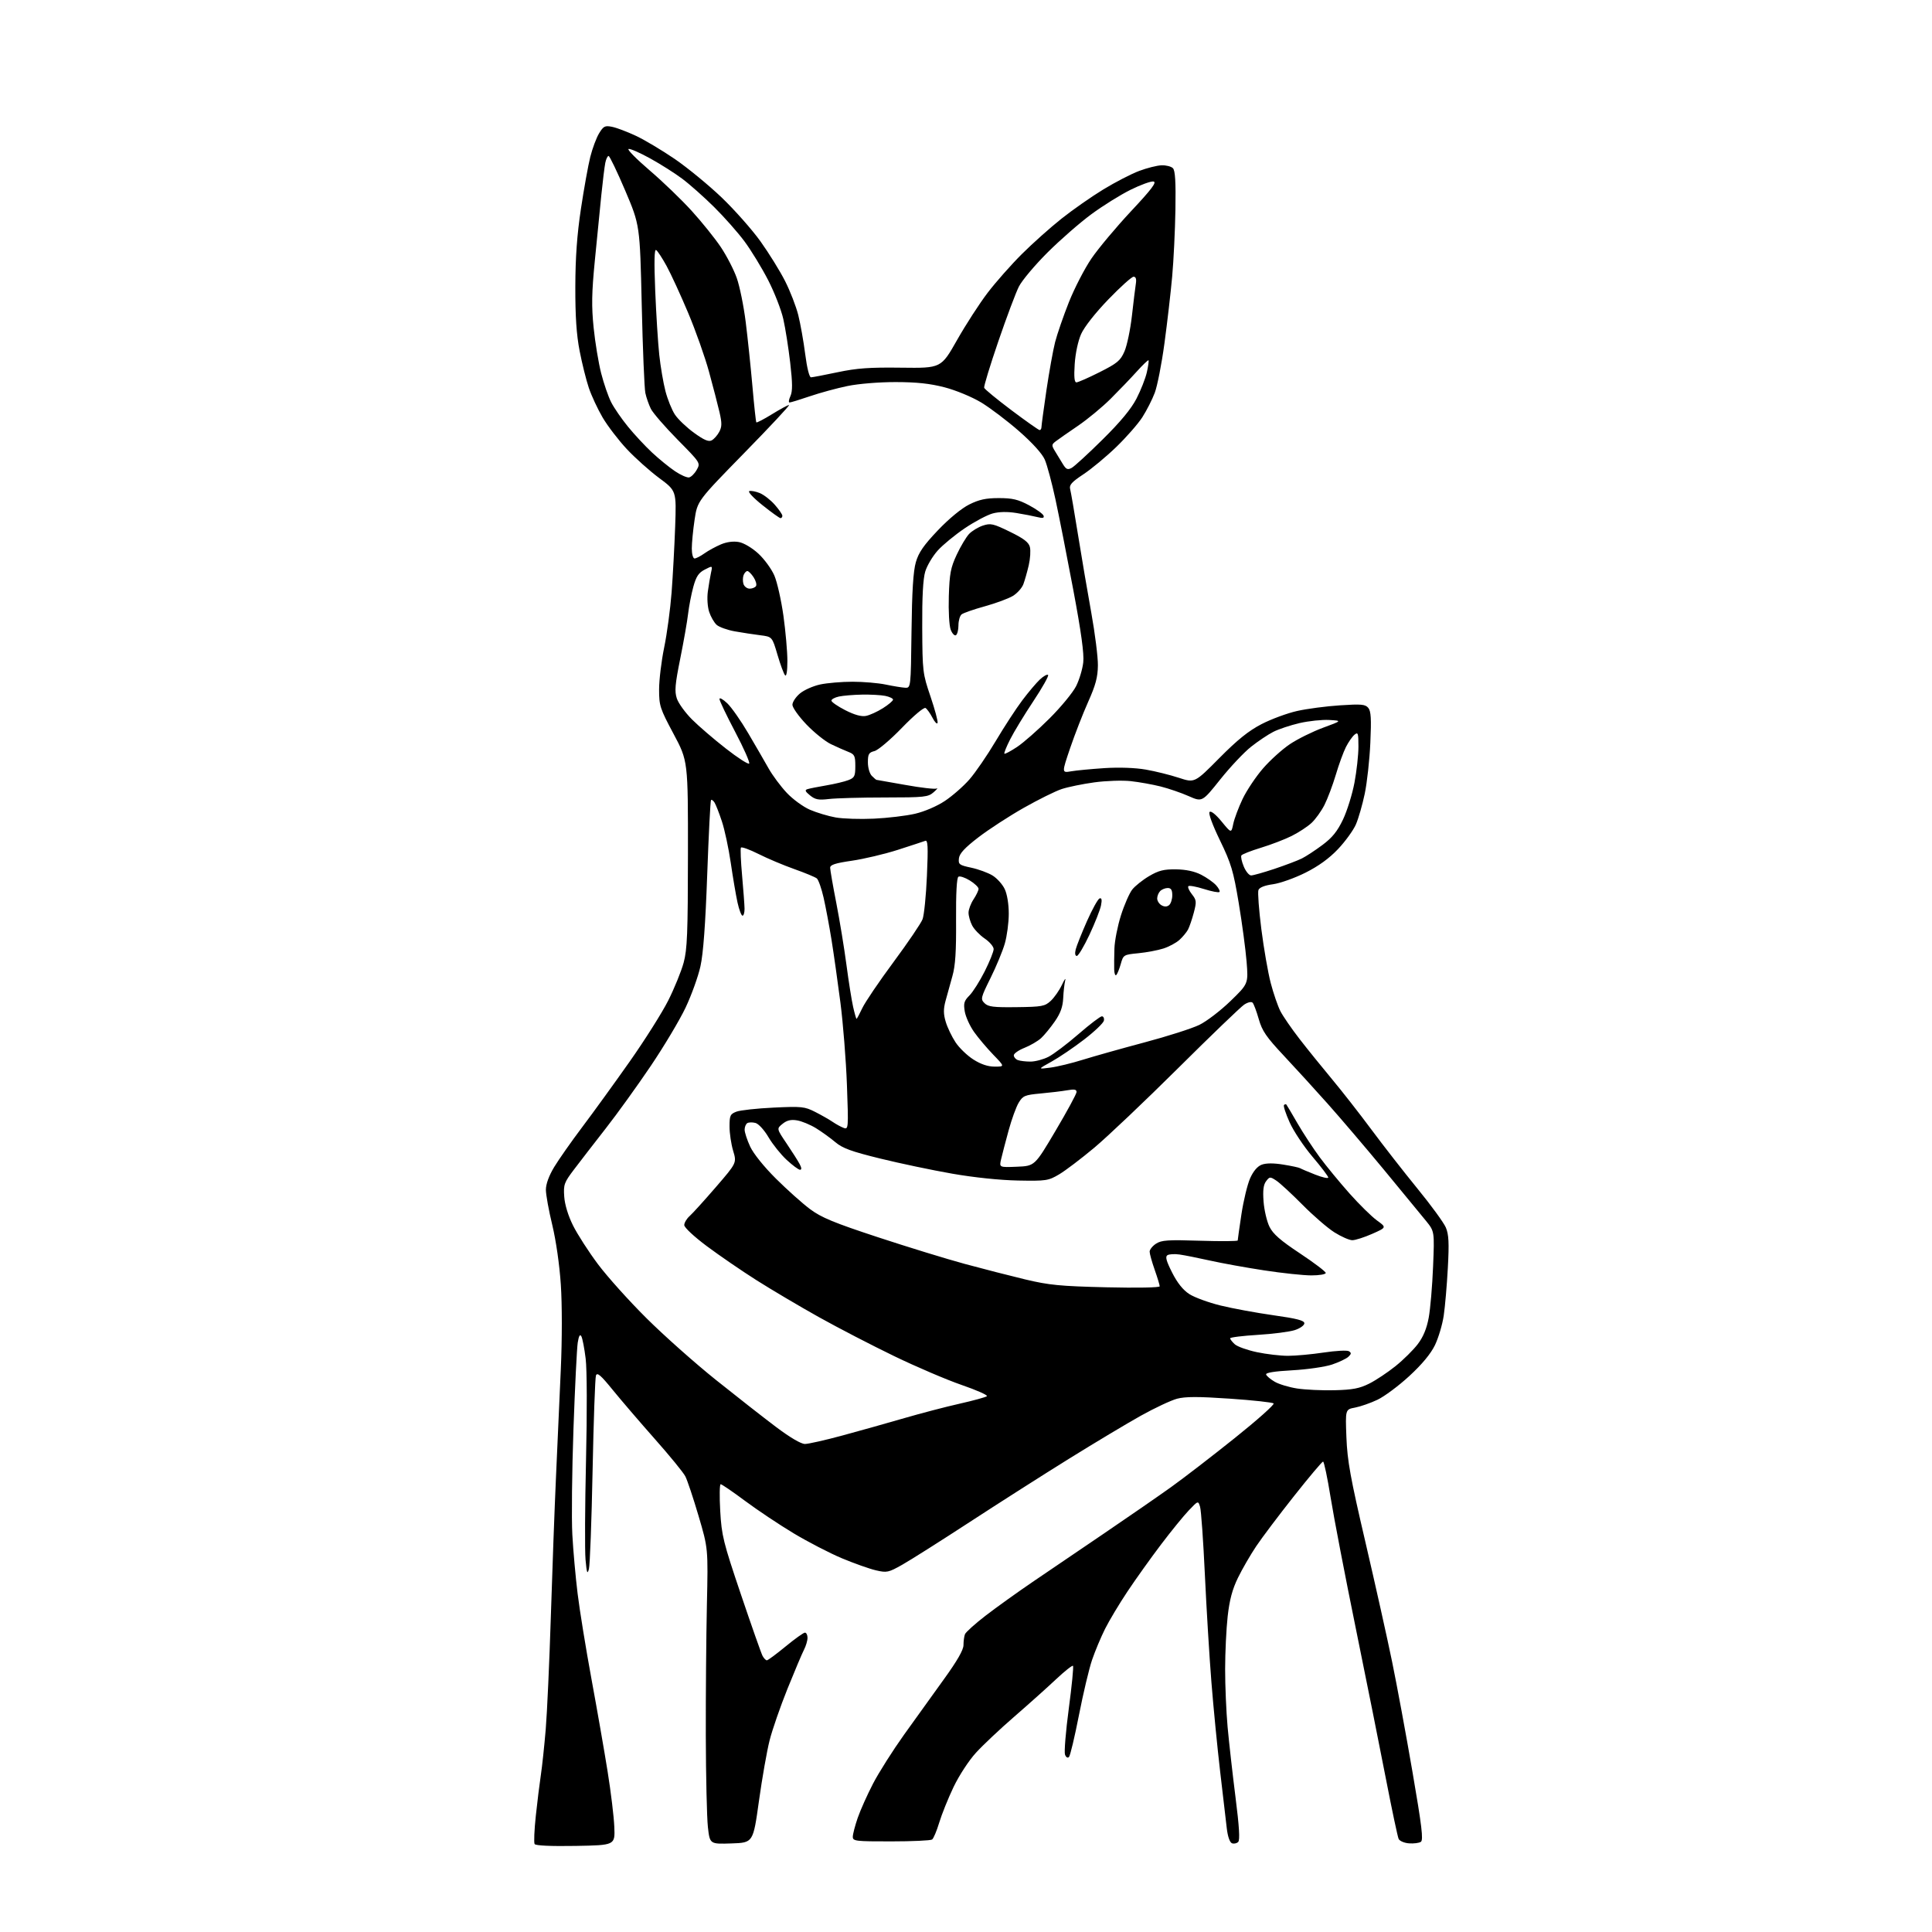 <?xml version="1.0" encoding="UTF-8" standalone="no"?>
<svg 
  version="1.1" 
  xmlns="http://www.w3.org/2000/svg" 
  xmlns:xlink="http://www.w3.org/1999/xlink" 
  xmlns:svg="http://www.w3.org/2000/svg"
  xmlns:rdf="http://www.w3.org/1999/02/22-rdf-syntax-ns#"
  xmlns:cc="http://creativecommons.org/ns#"
  xmlns:dc="http://purl.org/dc/elements/1.1/"
  viewBox="0 0 768 768"
  width="768"
  height="768"
>
<style>svg {background-color: white; }</style>"
<path stroke="none" fill="black" fill-rule="evenodd" d="M228.82,733.78C219.02,733.95 212.91,733.67 212.52,733.04C212.18,732.48 212.39,727.41 213.00,721.76C213.60,716.12 214.51,708.80 215.01,705.50C215.51,702.20 216.37,694.10 216.93,687.50C217.48,680.90 218.40,660.65 218.97,642.50C219.54,624.35 220.46,599.38 221.02,587.00C221.58,574.62 222.44,555.40 222.93,544.28C223.46,532.42 223.46,518.53 222.94,510.70C222.42,502.79 221.02,493.10 219.53,486.92C218.14,481.19 217.00,474.90 217.00,472.94C217.00,470.69 218.21,467.38 220.28,463.94C222.09,460.95 227.12,453.77 231.47,448.00C235.82,442.23 244.30,430.52 250.30,422.00C256.30,413.48 263.21,402.54 265.64,397.71C268.07,392.87 270.82,386.12 271.75,382.71C273.19,377.42 273.44,371.03 273.47,339.50C273.50,302.50 273.50,302.50 267.75,291.73C262.35,281.63 262.00,280.55 262.00,274.09C262.00,270.31 262.91,262.79 264.02,257.38C265.14,251.97 266.46,242.14 266.97,235.52C267.47,228.91 268.11,217.11 268.39,209.30C268.89,195.10 268.89,195.10 262.03,190.02C258.26,187.22 252.46,182.04 249.16,178.51C245.85,174.97 241.53,169.32 239.55,165.96C237.58,162.59 235.11,157.28 234.06,154.17C233.01,151.05 231.37,144.45 230.41,139.50C229.16,133.09 228.67,125.76 228.70,114.00C228.73,102.31 229.38,93.28 230.93,83.00C232.13,75.03 233.80,65.74 234.65,62.36C235.50,58.98 237.07,54.77 238.15,53.00C239.89,50.14 240.47,49.84 243.30,50.41C245.06,50.76 249.32,52.37 252.76,53.98C256.20,55.59 263.16,59.74 268.23,63.20C273.29,66.67 281.66,73.54 286.83,78.47C291.99,83.41 298.96,91.28 302.32,95.97C305.67,100.66 310.07,107.75 312.08,111.73C314.10,115.70 316.45,121.78 317.32,125.23C318.18,128.68 319.43,135.66 320.08,140.75C320.78,146.22 321.72,149.99 322.38,149.99C323.00,149.98 327.77,149.07 333.00,147.96C340.58,146.36 345.70,145.99 358.30,146.16C374.10,146.36 374.10,146.36 380.43,135.20C383.91,129.06 389.40,120.57 392.63,116.35C395.86,112.12 401.98,105.20 406.24,100.96C410.49,96.72 417.59,90.39 422.02,86.88C426.44,83.37 433.90,78.16 438.61,75.29C443.31,72.43 449.71,69.12 452.83,67.95C455.95,66.77 459.96,65.77 461.75,65.71C463.54,65.65 465.57,66.17 466.25,66.86C467.16,67.78 467.43,72.23 467.25,83.31C467.11,91.67 466.53,103.67 465.95,110.00C465.38,116.33 464.01,128.20 462.90,136.38C461.80,144.57 460.05,153.47 459.03,156.16C458.01,158.86 455.79,163.22 454.10,165.85C452.41,168.49 447.75,173.80 443.76,177.66C439.77,181.52 433.88,186.41 430.68,188.53C426.02,191.61 424.97,192.78 425.40,194.43C425.70,195.56 427.10,203.69 428.51,212.49C429.92,221.30 432.30,235.25 433.79,243.50C435.28,251.75 436.47,261.20 436.43,264.50C436.38,269.20 435.54,272.34 432.56,279.00C430.47,283.68 427.25,291.94 425.40,297.38C422.05,307.25 422.05,307.25 425.77,306.61C427.82,306.25 433.79,305.69 439.04,305.34C444.87,304.97 451.26,305.19 455.44,305.92C459.21,306.57 465.13,308.04 468.59,309.18C474.90,311.25 474.90,311.25 484.70,301.35C491.91,294.07 496.35,290.50 501.50,287.84C505.35,285.85 511.72,283.50 515.65,282.62C519.57,281.74 527.23,280.73 532.66,280.38C541.15,279.82 542.72,279.96 543.91,281.39C544.99,282.69 545.17,285.72 544.73,295.28C544.43,302.00 543.43,311.10 542.51,315.50C541.59,319.90 540.00,325.41 538.98,327.75C537.95,330.09 534.76,334.49 531.89,337.52C528.39,341.22 524.13,344.31 518.93,346.91C514.68,349.04 508.87,351.11 506.03,351.50C502.71,351.95 500.64,352.78 500.25,353.80C499.91,354.67 500.43,361.66 501.40,369.32C502.37,376.98 504.05,386.63 505.13,390.76C506.21,394.89 507.94,399.91 508.96,401.92C509.98,403.92 513.42,408.92 516.61,413.03C519.79,417.14 525.60,424.32 529.50,429.00C533.41,433.68 540.45,442.68 545.14,449.00C549.83,455.32 558.08,465.90 563.47,472.50C568.87,479.10 573.94,486.06 574.75,487.97C575.91,490.73 576.08,494.03 575.54,503.97C575.17,510.86 574.43,519.42 573.90,523.00C573.37,526.58 571.79,531.85 570.41,534.72C568.74,538.16 565.26,542.36 560.22,547.00C556.00,550.89 550.29,555.14 547.53,556.44C544.76,557.75 540.77,559.14 538.65,559.54C534.79,560.26 534.79,560.26 535.22,571.38C535.58,580.69 536.81,587.47 542.77,613.00C546.68,629.77 551.45,651.15 553.37,660.50C555.29,669.85 558.95,689.61 561.49,704.40C565.22,726.08 565.87,731.47 564.81,732.16C564.09,732.64 561.97,732.90 560.10,732.76C558.23,732.62 556.38,731.83 555.98,731.00C555.59,730.17 553.35,719.60 551.00,707.50C548.66,695.40 543.25,668.40 538.99,647.50C534.72,626.60 530.20,603.09 528.94,595.25C527.68,587.41 526.33,581.00 525.94,581.00C525.55,581.00 520.35,587.18 514.38,594.73C508.41,602.27 501.64,611.25 499.35,614.67C497.06,618.09 493.80,623.72 492.11,627.19C489.87,631.78 488.76,635.95 488.02,642.50C487.47,647.45 487.01,656.90 487.01,663.50C487.00,670.10 487.45,680.45 487.99,686.50C488.54,692.55 489.95,705.07 491.12,714.32C492.63,726.18 492.94,731.46 492.20,732.20C491.61,732.79 490.50,733.02 489.72,732.72C488.86,732.39 488.05,730.06 487.67,726.84C487.32,723.90 486.14,713.74 485.03,704.25C483.92,694.76 482.36,678.79 481.56,668.75C480.76,658.71 479.59,639.48 478.96,626.00C478.33,612.52 477.47,600.38 477.05,599.00C476.29,596.50 476.29,596.50 472.56,600.41C470.50,602.57 465.53,608.68 461.50,614.00C457.47,619.32 451.50,627.68 448.23,632.58C444.95,637.49 440.93,644.20 439.28,647.50C437.63,650.80 435.31,656.33 434.13,659.79C432.94,663.25 430.59,673.15 428.90,681.79C427.21,690.43 425.43,697.91 424.94,698.42C424.42,698.96 423.78,698.59 423.36,697.51C422.98,696.50 423.65,688.26 424.86,679.20C426.07,670.14 426.82,662.49 426.53,662.20C426.24,661.91 423.18,664.34 419.73,667.59C416.28,670.84 408.85,677.49 403.22,682.37C397.58,687.25 390.72,693.71 387.97,696.73C385.15,699.81 381.25,705.78 379.06,710.35C376.92,714.83 374.36,721.20 373.36,724.50C372.37,727.80 371.09,730.83 370.53,731.23C369.96,731.64 362.64,731.98 354.25,731.98C340.09,732.00 339.00,731.87 339.00,730.16C339.00,729.14 339.87,725.78 340.94,722.67C342.01,719.57 344.77,713.41 347.07,708.98C349.38,704.55 354.92,695.81 359.38,689.56C363.85,683.31 370.99,673.37 375.25,667.48C380.51,660.20 383.00,655.85 383.00,653.96C383.00,652.42 383.26,650.48 383.58,649.64C383.91,648.80 387.62,645.46 391.83,642.22C396.05,638.97 404.45,632.95 410.50,628.83C416.55,624.72 429.38,616.01 439.00,609.48C448.62,602.95 460.55,594.70 465.50,591.16C470.45,587.62 481.83,578.86 490.78,571.69C499.74,564.53 506.71,558.32 506.28,557.89C505.85,557.47 498.02,556.61 488.87,555.99C476.27,555.13 471.18,555.14 467.87,556.02C465.47,556.67 459.00,559.70 453.50,562.77C448.00,565.84 435.18,573.52 425.00,579.84C414.82,586.16 397.05,597.49 385.50,605.02C373.95,612.55 361.87,620.20 358.65,622.01C353.15,625.11 352.54,625.24 348.15,624.22C345.59,623.62 339.53,621.47 334.67,619.44C329.81,617.40 321.18,612.93 315.47,609.51C309.77,606.08 301.09,600.29 296.19,596.64C291.28,592.99 286.92,590.00 286.48,590.00C286.05,590.00 285.97,594.78 286.30,600.62C286.86,610.42 287.48,612.96 294.54,633.85C298.75,646.30 302.61,657.27 303.13,658.24C303.65,659.21 304.42,660.00 304.84,660.00C305.26,660.00 308.61,657.52 312.28,654.50C315.95,651.48 319.41,649.00 319.97,649.00C320.54,649.00 321.00,649.92 321.00,651.05C321.00,652.18 320.37,654.32 319.59,655.82C318.82,657.31 315.87,664.29 313.03,671.33C310.20,678.36 307.00,687.58 305.93,691.82C304.85,696.06 302.94,706.94 301.68,716.01C299.38,732.50 299.38,732.50 290.78,732.79C282.17,733.08 282.17,733.08 281.40,726.29C280.99,722.55 280.61,706.23 280.57,690.00C280.53,673.77 280.73,650.38 281.00,638.00C281.50,615.50 281.50,615.50 277.67,602.55C275.57,595.43 273.21,588.36 272.42,586.85C271.64,585.33 266.16,578.63 260.25,571.96C254.34,565.28 246.81,556.50 243.51,552.44C238.81,546.65 237.39,545.43 236.90,546.78C236.56,547.73 235.96,564.80 235.56,584.72C235.17,604.64 234.51,622.19 234.10,623.72C233.48,625.99 233.24,625.30 232.76,620.00C232.44,616.42 232.53,598.65 232.95,580.50C233.40,561.38 233.34,544.37 232.81,540.07C232.31,535.99 231.54,532.00 231.10,531.21C230.54,530.22 230.10,530.99 229.66,533.70C229.32,535.86 228.55,551.32 227.96,568.06C227.37,584.80 227.16,603.67 227.51,610.00C227.85,616.33 228.80,626.90 229.61,633.50C230.42,640.10 232.90,655.40 235.13,667.50C237.36,679.60 240.25,696.13 241.54,704.23C242.84,712.33 244.04,722.23 244.20,726.23C244.50,733.50 244.50,733.50 228.82,733.78zM319.98,574.00C321.37,573.99 328.12,572.47 335.00,570.60C341.88,568.74 352.90,565.64 359.50,563.72C366.10,561.80 376.00,559.21 381.50,557.98C387.00,556.74 391.86,555.40 392.31,555.01C392.75,554.61 388.25,552.61 382.31,550.56C376.36,548.51 364.30,543.36 355.49,539.10C346.69,534.85 333.19,527.86 325.49,523.56C317.80,519.26 306.65,512.66 300.73,508.91C294.80,505.15 285.92,499.06 280.98,495.37C275.90,491.58 272.00,487.94 272.00,486.99C272.00,486.07 272.96,484.45 274.14,483.40C275.31,482.36 280.01,477.17 284.58,471.88C292.88,462.26 292.88,462.26 291.44,457.47C290.65,454.84 290.00,450.49 290.00,447.82C290.00,443.43 290.27,442.85 292.75,441.90C294.26,441.33 300.91,440.60 307.51,440.29C318.65,439.76 319.86,439.88 324.01,441.99C326.48,443.24 329.62,445.03 331.00,445.97C332.38,446.91 334.36,447.99 335.41,448.37C337.26,449.04 337.30,448.49 336.67,431.28C336.31,421.50 335.14,406.74 334.07,398.48C333.00,390.22 331.41,378.99 330.53,373.53C329.65,368.06 328.24,360.56 327.40,356.86C326.56,353.16 325.34,349.70 324.69,349.18C324.03,348.65 320.02,346.99 315.77,345.48C311.52,343.98 305.11,341.28 301.52,339.47C297.93,337.67 294.79,336.54 294.53,336.95C294.27,337.37 294.48,342.39 295.00,348.11C295.51,353.82 295.95,359.74 295.97,361.25C295.98,362.76 295.62,364.00 295.16,364.00C294.70,364.00 293.80,361.64 293.17,358.75C292.54,355.86 291.33,348.77 290.49,343.00C289.65,337.23 288.06,329.80 286.96,326.50C285.87,323.20 284.55,319.84 284.04,319.03C283.53,318.22 282.90,317.77 282.64,318.03C282.39,318.29 281.71,331.60 281.13,347.62C280.42,367.46 279.56,379.09 278.44,384.12C277.54,388.18 274.89,395.55 272.55,400.50C270.21,405.45 263.96,415.92 258.66,423.77C253.36,431.62 245.31,442.80 240.76,448.61C236.22,454.43 230.57,461.73 228.22,464.84C224.24,470.09 223.96,470.88 224.29,475.68C224.51,478.88 225.85,483.26 227.80,487.18C229.53,490.65 233.97,497.55 237.67,502.50C241.37,507.45 250.06,517.13 257.00,524.02C263.93,530.91 276.33,541.93 284.55,548.51C292.77,555.09 303.54,563.52 308.48,567.24C314.05,571.43 318.42,574.00 319.98,574.00zM530.50,552.64C537.71,552.46 540.45,551.93 544.30,550.00C546.94,548.68 551.65,545.54 554.76,543.04C557.87,540.54 561.84,536.61 563.58,534.32C565.75,531.48 567.13,528.15 567.93,523.83C568.58,520.35 569.36,511.20 569.67,503.50C570.24,489.50 570.24,489.50 566.87,485.33C565.02,483.04 557.51,473.92 550.20,465.07C542.88,456.22 532.78,444.37 527.76,438.74C522.74,433.11 514.89,424.50 510.31,419.62C503.37,412.22 501.71,409.80 500.38,405.12C499.50,402.03 498.40,399.10 497.94,398.60C497.45,398.08 496.06,398.39 494.60,399.34C493.23,400.24 481.39,411.62 468.30,424.63C455.21,437.63 440.23,451.85 435.00,456.23C429.77,460.60 423.48,465.38 421.00,466.84C416.73,469.36 415.88,469.49 404.67,469.28C397.49,469.14 387.18,468.07 378.50,466.55C370.61,465.17 357.74,462.47 349.89,460.54C338.44,457.73 334.92,456.45 332.06,454.03C330.10,452.37 326.62,449.86 324.33,448.45C322.03,447.05 318.64,445.65 316.80,445.36C314.39,444.96 312.79,445.35 311.08,446.74C308.70,448.66 308.70,448.66 312.70,454.58C314.90,457.84 317.23,461.51 317.88,462.75C318.67,464.25 318.72,465.00 318.01,465.00C317.43,465.00 315.05,463.24 312.73,461.09C310.40,458.94 307.15,454.89 305.50,452.08C303.80,449.19 301.55,446.72 300.31,446.39C299.10,446.07 297.64,446.11 297.06,446.46C296.48,446.82 296.00,448.00 296.00,449.07C296.00,450.14 296.98,453.15 298.19,455.76C299.48,458.56 303.67,463.78 308.44,468.52C312.87,472.93 318.98,478.39 322.00,480.64C326.49,483.99 331.43,486.04 349.00,491.82C360.82,495.71 376.35,500.48 383.50,502.42C390.65,504.36 401.45,507.13 407.50,508.58C417.01,510.85 421.37,511.28 439.75,511.72C451.99,512.01 461.00,511.84 461.00,511.33C461.00,510.83 460.10,507.87 459.00,504.74C457.90,501.61 457.00,498.37 457.00,497.55C457.00,496.72 458.14,495.30 459.53,494.39C461.69,492.97 464.23,492.80 477.03,493.21C485.26,493.47 492.00,493.42 492.01,493.10C492.01,492.77 492.68,488.08 493.49,482.67C494.31,477.27 495.86,470.85 496.93,468.42C498.20,465.56 499.83,463.64 501.53,462.99C503.26,462.33 506.22,462.31 510.09,462.94C513.35,463.46 516.37,464.11 516.81,464.38C517.25,464.65 519.94,465.79 522.80,466.92C525.66,468.05 528.00,468.57 528.00,468.08C528.00,467.59 525.18,463.87 521.74,459.82C518.29,455.76 514.20,449.61 512.65,446.15C511.09,442.68 510.08,439.58 510.41,439.26C510.73,438.93 511.16,438.85 511.35,439.08C511.55,439.31 513.54,442.68 515.79,446.57C518.04,450.46 522.02,456.53 524.64,460.07C527.26,463.61 532.58,470.06 536.45,474.42C540.33,478.77 545.23,483.60 547.35,485.14C551.21,487.93 551.21,487.93 545.48,490.47C542.33,491.86 538.77,493.00 537.57,493.00C536.37,493.00 533.17,491.59 530.45,489.88C527.73,488.16 522.00,483.21 517.73,478.88C513.45,474.56 508.78,470.25 507.35,469.31C504.88,467.69 504.69,467.70 503.29,469.56C502.23,470.96 501.95,473.21 502.29,477.67C502.55,481.06 503.60,485.55 504.63,487.64C506.05,490.53 508.99,493.10 516.75,498.24C522.39,501.98 527.00,505.48 527.00,506.02C527.00,506.56 524.41,507.00 521.25,506.99C518.09,506.98 509.65,506.09 502.50,504.99C495.35,503.90 485.68,502.15 481.00,501.10C476.32,500.06 470.89,498.97 468.91,498.69C466.94,498.41 464.77,498.53 464.08,498.95C463.14,499.53 463.60,501.24 465.93,505.85C468.00,509.96 470.26,512.79 472.76,514.41C474.82,515.74 480.41,517.79 485.18,518.96C489.95,520.13 499.40,521.87 506.18,522.83C515.54,524.15 518.50,524.91 518.50,526.03C518.50,526.84 516.81,528.05 514.72,528.73C512.64,529.41 506.00,530.27 499.97,530.63C493.94,531.00 489.00,531.61 489.00,532.00C489.00,532.38 489.83,533.44 490.85,534.37C491.87,535.29 495.81,536.70 499.60,537.50C503.40,538.31 508.98,538.96 512.00,538.96C515.02,538.96 521.42,538.37 526.21,537.65C531.01,536.93 535.51,536.69 536.21,537.13C537.24,537.77 537.20,538.21 536.00,539.34C535.17,540.11 532.25,541.50 529.50,542.43C526.75,543.35 519.65,544.38 513.72,544.71C506.61,545.10 503.06,545.67 503.30,546.39C503.50,546.99 505.03,548.28 506.71,549.26C508.38,550.24 512.40,551.45 515.63,551.95C518.86,552.45 525.55,552.76 530.50,552.64zM404.26,463.79C411.32,463.50 411.32,463.50 419.60,449.50C424.16,441.80 427.91,434.88 427.94,434.12C427.99,433.07 427.10,432.90 424.25,433.40C422.19,433.76 417.41,434.34 413.64,434.68C407.39,435.25 406.62,435.58 404.96,438.31C403.96,439.95 402.14,444.95 400.93,449.40C399.71,453.86 398.38,458.98 397.96,460.79C397.19,464.08 397.19,464.08 404.26,463.79zM417.50,424.40C420.25,424.05 426.10,422.63 430.50,421.25C434.90,419.88 445.93,416.78 455.00,414.36C464.07,411.95 473.86,408.82 476.75,407.41C479.63,406.01 485.20,401.75 489.12,397.95C496.24,391.05 496.24,391.05 495.54,382.28C495.15,377.45 493.75,366.98 492.42,359.00C490.29,346.19 489.42,343.29 484.97,334.09C481.93,327.82 480.29,323.31 480.83,322.77C481.38,322.22 483.28,323.73 485.60,326.56C489.46,331.27 489.46,331.27 490.24,327.50C490.67,325.43 492.35,320.97 493.96,317.58C495.58,314.20 499.22,308.74 502.07,305.46C504.91,302.18 509.73,297.83 512.79,295.79C515.84,293.75 521.75,290.83 525.92,289.29C533.50,286.50 533.50,286.50 528.36,286.20C525.54,286.04 520.24,286.60 516.59,287.44C512.94,288.29 508.25,289.85 506.16,290.92C504.07,291.98 500.09,294.65 497.31,296.85C494.53,299.05 489.02,304.89 485.07,309.84C477.89,318.84 477.89,318.84 472.52,316.47C469.57,315.16 464.54,313.44 461.33,312.63C458.12,311.83 452.78,310.87 449.45,310.51C446.12,310.15 439.63,310.37 435.02,311.00C430.42,311.63 424.59,312.82 422.07,313.65C419.56,314.47 412.75,317.85 406.94,321.14C401.13,324.43 393.03,329.70 388.94,332.84C383.51,337.01 381.42,339.27 381.19,341.18C380.91,343.61 381.29,343.90 386.12,344.93C389.00,345.55 392.80,346.95 394.57,348.04C396.34,349.14 398.51,351.55 399.39,353.42C400.35,355.43 401.00,359.40 401.00,363.22C401.00,366.75 400.29,372.08 399.43,375.07C398.57,378.06 396.01,384.23 393.75,388.78C389.86,396.63 389.73,397.16 391.37,398.78C392.81,400.22 394.92,400.48 404.11,400.36C414.21,400.24 415.34,400.03 417.69,397.86C419.09,396.56 421.09,393.70 422.13,391.50C423.16,389.30 423.75,388.52 423.43,389.76C423.12,391.00 422.76,394.16 422.64,396.77C422.48,400.22 421.57,402.76 419.32,406.01C417.61,408.48 415.15,411.48 413.86,412.67C412.56,413.86 409.59,415.60 407.25,416.53C404.91,417.46 403.00,418.80 403.00,419.50C403.00,420.21 403.71,421.06 404.58,421.39C405.45,421.73 407.72,422.00 409.62,422.00C411.52,422.00 414.75,421.14 416.79,420.10C418.83,419.05 424.19,415.00 428.69,411.10C433.19,407.19 437.39,404.00 438.01,404.00C438.64,404.00 439.00,404.77 438.82,405.72C438.63,406.66 435.11,410.03 430.99,413.20C426.87,416.38 421.02,420.34 418.00,422.01C412.50,425.06 412.50,425.06 417.50,424.40zM395.41,424.00C399.42,424.00 399.42,424.00 394.83,419.25C392.31,416.64 388.87,412.57 387.20,410.21C385.53,407.85 383.87,404.19 383.51,402.08C382.96,398.82 383.24,397.85 385.36,395.73C386.73,394.36 389.46,390.04 391.43,386.14C393.39,382.24 395.00,378.25 394.99,377.27C394.99,376.30 393.39,374.41 391.43,373.08C389.47,371.75 387.23,369.41 386.44,367.88C385.65,366.35 385.00,364.06 385.01,362.80C385.01,361.53 385.91,359.15 387.00,357.50C388.09,355.85 388.99,353.97 388.99,353.33C389.00,352.69 387.43,351.19 385.52,350.01C383.60,348.83 381.56,348.15 380.99,348.51C380.31,348.92 379.98,355.14 380.05,365.83C380.14,378.27 379.77,383.90 378.60,388.00C377.74,391.02 376.51,395.44 375.88,397.82C374.99,401.14 375.01,403.09 375.95,406.22C376.62,408.46 378.37,412.11 379.84,414.33C381.30,416.55 384.50,419.63 386.95,421.18C389.92,423.07 392.72,424.00 395.41,424.00zM340.49,405.00C340.65,405.00 341.68,403.08 342.78,400.74C343.88,398.40 349.47,390.14 355.21,382.40C360.94,374.65 366.13,367.01 366.73,365.41C367.34,363.81 368.13,356.03 368.47,348.12C368.98,336.52 368.85,333.84 367.80,334.25C367.08,334.52 362.17,336.13 356.89,337.83C351.60,339.52 343.39,341.46 338.64,342.15C332.04,343.11 330.00,343.77 330.00,344.95C330.01,345.80 331.10,352.12 332.45,359.00C333.79,365.88 335.60,376.90 336.47,383.50C337.34,390.10 338.54,397.64 339.13,400.25C339.72,402.86 340.33,405.00 340.49,405.00zM443.75,387.58C443.34,388.00 442.96,387.02 442.91,385.42C442.87,383.81 442.90,380.04 443.00,377.04C443.09,374.04 444.25,368.14 445.58,363.92C446.91,359.71 448.94,355.08 450.07,353.63C451.21,352.18 454.25,349.76 456.82,348.25C460.60,346.03 462.66,345.52 467.50,345.58C471.46,345.64 474.86,346.37 477.50,347.73C479.70,348.86 482.36,350.74 483.41,351.90C484.46,353.06 485.06,354.27 484.75,354.58C484.43,354.90 481.67,354.37 478.60,353.40C475.53,352.43 472.74,351.92 472.40,352.27C472.05,352.61 472.68,354.05 473.79,355.46C475.64,357.81 475.70,358.44 474.55,362.81C473.86,365.44 472.81,368.47 472.24,369.55C471.66,370.62 470.13,372.46 468.84,373.63C467.55,374.80 464.70,376.33 462.50,377.04C460.30,377.75 455.81,378.60 452.53,378.92C446.67,379.49 446.54,379.57 445.53,383.17C444.96,385.19 444.16,387.17 443.75,387.58zM428.05,380.00C427.38,380.00 427.21,379.00 427.61,377.40C427.97,375.97 429.99,370.91 432.09,366.16C434.20,361.41 436.46,357.35 437.11,357.13C437.95,356.85 438.11,357.68 437.66,359.95C437.31,361.72 435.24,366.96 433.07,371.59C430.90,376.21 428.64,380.00 428.05,380.00zM464.74,359.80C465.43,359.23 466.00,357.46 466.00,355.88C466.00,353.77 465.52,353.00 464.20,353.00C463.21,353.00 461.86,353.54 461.20,354.20C460.54,354.86 460.00,356.19 460.00,357.15C460.00,358.11 460.78,359.34 461.74,359.87C462.89,360.52 463.91,360.49 464.74,359.80zM497.34,348.00C498.13,348.00 502.31,346.82 506.64,345.38C510.96,343.93 515.85,342.08 517.50,341.26C519.15,340.44 522.84,338.02 525.69,335.89C529.60,332.98 531.63,330.46 533.87,325.76C535.50,322.32 537.55,315.74 538.42,311.14C539.29,306.54 540.00,300.07 540.00,296.77C540.00,291.41 539.83,290.90 538.43,292.06C537.56,292.78 536.04,294.97 535.04,296.93C534.04,298.89 532.22,303.88 531.00,308.00C529.77,312.12 527.74,317.52 526.48,320.00C525.22,322.48 522.91,325.69 521.34,327.14C519.78,328.60 516.24,330.91 513.47,332.30C510.71,333.68 505.20,335.79 501.22,337.00C497.25,338.21 493.76,339.58 493.47,340.05C493.18,340.53 493.60,342.51 494.42,344.46C495.23,346.41 496.54,348.00 497.34,348.00zM347.41,325.43C352.86,325.18 360.22,324.30 363.75,323.48C367.50,322.61 372.44,320.49 375.61,318.38C378.59,316.40 382.98,312.56 385.35,309.85C387.73,307.13 392.43,300.28 395.80,294.61C399.17,288.94 403.92,281.64 406.37,278.40C408.81,275.15 411.98,271.41 413.40,270.08C414.83,268.75 416.28,267.95 416.63,268.30C416.99,268.65 414.35,273.35 410.77,278.74C407.19,284.13 403.05,290.94 401.57,293.87C400.08,296.80 399.04,299.38 399.26,299.60C399.48,299.82 401.74,298.62 404.29,296.93C406.83,295.25 412.64,290.15 417.20,285.59C421.77,281.04 426.53,275.24 427.79,272.72C429.05,270.19 430.32,265.96 430.61,263.31C430.99,259.94 429.80,251.29 426.65,234.50C424.17,221.30 420.98,205.10 419.56,198.50C418.14,191.90 416.23,184.79 415.31,182.69C414.28,180.33 410.38,176.03 405.07,171.38C400.36,167.26 393.56,162.11 389.97,159.95C386.28,157.74 379.96,155.13 375.47,153.96C369.67,152.46 364.37,151.89 356.00,151.88C349.39,151.88 341.27,152.54 336.89,153.45C332.71,154.31 325.99,156.14 321.97,157.51C317.94,158.88 314.29,160.00 313.85,160.00C313.40,160.00 313.56,158.86 314.20,157.47C315.08,155.54 315.06,152.36 314.12,144.22C313.44,138.32 312.21,130.50 311.38,126.84C310.56,123.17 307.84,116.20 305.34,111.34C302.84,106.48 298.63,99.58 295.98,96.00C293.33,92.42 287.86,86.24 283.83,82.26C279.80,78.28 274.13,73.24 271.22,71.07C268.32,68.89 262.58,65.25 258.46,62.98C254.34,60.70 250.47,59.01 249.85,59.22C249.23,59.42 253.00,63.24 258.21,67.70C263.43,72.16 270.98,79.43 274.99,83.86C279.01,88.28 284.20,94.74 286.52,98.20C288.85,101.67 291.71,107.20 292.87,110.50C294.04,113.80 295.64,121.67 296.43,128.00C297.22,134.32 298.42,145.80 299.10,153.50C299.77,161.20 300.47,167.68 300.65,167.90C300.82,168.12 303.63,166.66 306.89,164.65C310.14,162.64 313.18,161.00 313.65,161.00C314.12,161.00 306.12,169.58 295.86,180.06C277.23,199.12 277.23,199.12 276.11,206.60C275.50,210.72 275.00,215.86 275.00,218.04C275.00,220.24 275.49,222.00 276.10,222.00C276.70,222.00 278.47,221.09 280.04,219.97C281.60,218.86 284.56,217.25 286.60,216.39C288.97,215.40 291.57,215.07 293.75,215.48C295.72,215.85 299.01,217.81 301.48,220.09C303.84,222.26 306.69,226.18 307.82,228.79C308.94,231.40 310.56,238.61 311.43,244.80C312.29,251.00 313.00,259.07 313.00,262.73C313.00,266.75 312.64,269.02 312.09,268.45C311.59,267.93 310.23,264.26 309.07,260.31C306.95,253.11 306.95,253.11 302.22,252.52C299.63,252.20 295.06,251.50 292.08,250.97C289.10,250.43 285.85,249.27 284.87,248.38C283.88,247.49 282.55,245.18 281.91,243.24C281.25,241.24 281.02,237.74 281.38,235.11C281.73,232.58 282.30,229.22 282.64,227.65C283.27,224.81 283.27,224.81 280.16,226.42C277.70,227.69 276.75,229.13 275.61,233.26C274.82,236.14 273.88,240.97 273.53,244.00C273.18,247.03 271.77,255.06 270.40,261.85C268.34,272.07 268.11,274.79 269.05,277.64C269.67,279.54 272.38,283.28 275.06,285.97C277.74,288.65 283.80,293.86 288.52,297.54C293.23,301.23 297.41,303.92 297.80,303.53C298.18,303.13 295.69,297.47 292.25,290.95C288.81,284.42 286.00,278.53 286.00,277.86C286.00,277.18 287.39,277.95 289.09,279.56C290.79,281.18 294.55,286.55 297.45,291.50C300.36,296.45 304.00,302.74 305.55,305.49C307.09,308.23 310.32,312.57 312.72,315.13C315.11,317.69 319.28,320.73 321.97,321.89C324.66,323.05 329.26,324.43 332.18,324.95C335.11,325.47 341.96,325.69 347.41,325.43zM329.50,317.62C325.38,318.11 324.05,317.86 322.00,316.18C320.05,314.60 319.83,314.05 321.00,313.69C321.82,313.43 325.20,312.76 328.50,312.20C331.80,311.64 335.74,310.70 337.25,310.11C339.69,309.17 340.00,308.54 340.00,304.50C340.00,300.47 339.69,299.84 337.25,298.89C335.74,298.31 332.61,296.91 330.29,295.80C327.97,294.68 323.59,291.15 320.54,287.96C317.49,284.76 315.00,281.26 315.00,280.16C315.00,279.07 316.34,277.05 317.97,275.68C319.60,274.30 323.23,272.69 326.02,272.09C328.81,271.49 334.61,271.00 338.91,271.00C343.21,271.00 349.15,271.51 352.11,272.13C355.08,272.75 358.53,273.31 359.78,273.38C362.06,273.50 362.06,273.50 362.34,251.00C362.53,235.09 363.03,227.04 364.06,223.50C365.17,219.63 367.17,216.75 372.84,210.79C377.25,206.16 382.22,202.07 385.29,200.54C389.22,198.58 391.92,198.00 397.06,198.00C402.47,198.00 404.72,198.54 409.06,200.85C412.00,202.42 414.60,204.29 414.83,204.99C415.15,205.95 414.52,206.09 412.38,205.55C410.80,205.15 407.04,204.42 404.04,203.93C400.49,203.35 397.19,203.41 394.62,204.10C392.44,204.69 387.46,207.33 383.56,209.96C379.65,212.60 374.80,216.58 372.78,218.82C370.76,221.06 368.52,224.82 367.80,227.19C366.92,230.11 366.53,237.31 366.60,249.50C366.69,266.99 366.79,267.77 369.89,276.88C371.64,282.04 372.91,286.77 372.70,287.38C372.49,288.00 371.58,287.07 370.67,285.31C369.76,283.56 368.52,281.82 367.91,281.44C367.28,281.06 363.25,284.44 358.52,289.33C353.96,294.05 349.06,298.20 347.62,298.56C345.37,299.13 345.00,299.75 345.00,303.04C345.00,305.18 345.69,307.55 346.57,308.43C347.44,309.29 348.26,310.00 348.40,310.00C348.54,310.00 353.71,310.91 359.88,312.02C366.06,313.14 371.65,313.78 372.31,313.45C372.96,313.12 372.44,313.78 371.14,314.92C368.95,316.85 367.56,317.00 351.64,317.01C342.21,317.01 332.25,317.29 329.50,317.62zM344.22,284.59C345.72,284.30 348.76,282.92 350.97,281.52C353.19,280.12 355.00,278.59 355.00,278.11C355.00,277.64 353.59,276.97 351.88,276.62C350.16,276.28 345.99,276.05 342.62,276.12C339.26,276.18 335.15,276.53 333.50,276.88C331.85,277.23 330.50,277.97 330.50,278.51C330.50,279.05 332.98,280.76 336.00,282.31C339.68,284.18 342.40,284.94 344.22,284.59zM380.00,252.50C379.45,252.84 378.51,251.86 377.92,250.31C377.31,248.72 376.99,242.93 377.17,237.00C377.45,227.99 377.90,225.65 380.31,220.50C381.85,217.20 384.06,213.51 385.20,212.28C386.35,211.06 388.83,209.55 390.71,208.93C393.79,207.91 394.83,208.15 401.45,211.38C406.97,214.07 408.93,215.57 409.40,217.46C409.75,218.85 409.54,222.12 408.93,224.74C408.32,227.36 407.36,230.73 406.80,232.24C406.23,233.75 404.36,235.84 402.63,236.89C400.91,237.94 395.90,239.79 391.50,241.01C387.10,242.22 382.94,243.67 382.25,244.23C381.56,244.79 381.00,246.74 381.00,248.56C381.00,250.39 380.55,252.16 380.00,252.50zM298.01,234.00C299.04,234.00 300.17,233.53 300.53,232.96C300.88,232.38 300.45,230.81 299.56,229.46C298.68,228.11 297.56,227.00 297.08,227.00C296.61,227.00 295.93,227.74 295.58,228.64C295.24,229.54 295.22,231.12 295.54,232.14C295.87,233.16 296.98,234.00 298.01,234.00zM310.25,205.97C309.84,205.95 306.60,203.62 303.05,200.78C299.50,197.95 297.16,195.45 297.85,195.22C298.54,194.99 300.43,195.35 302.06,196.02C303.68,196.70 306.36,198.78 308.00,200.66C309.65,202.53 311.00,204.50 311.00,205.03C311.00,205.57 310.66,205.98 310.25,205.97zM273.92,189.78C274.75,189.62 276.12,188.26 276.96,186.76C278.49,184.03 278.48,184.02 269.35,174.77C264.32,169.67 259.54,164.15 258.72,162.50C257.91,160.85 256.92,158.03 256.54,156.23C256.15,154.43 255.50,138.68 255.10,121.23C254.37,89.50 254.37,89.50 248.53,75.75C245.31,68.19 242.34,62.00 241.92,62.00C241.50,62.00 240.91,63.24 240.61,64.75C240.31,66.26 239.60,72.00 239.04,77.50C238.48,83.00 237.32,94.73 236.46,103.56C235.20,116.42 235.11,121.74 235.98,130.27C236.57,136.12 237.92,144.27 238.97,148.37C240.02,152.48 241.81,157.66 242.94,159.88C244.07,162.11 247.07,166.47 249.60,169.57C252.13,172.68 256.44,177.31 259.17,179.86C261.90,182.41 266.00,185.75 268.27,187.28C270.54,188.82 273.08,189.94 273.92,189.78zM426.00,186.00C427.06,185.43 432.59,180.36 438.28,174.73C445.36,167.74 449.63,162.59 451.77,158.46C453.49,155.13 455.34,150.42 455.89,147.98C456.44,145.55 456.74,143.40 456.55,143.22C456.37,143.04 454.27,145.05 451.88,147.69C449.50,150.34 444.83,155.20 441.52,158.50C438.21,161.80 432.35,166.65 428.50,169.27C424.65,171.88 420.68,174.66 419.67,175.43C417.98,176.73 417.96,177.02 419.42,179.42C420.29,180.84 421.69,183.13 422.53,184.52C423.79,186.58 424.41,186.85 426.00,186.00zM282.91,175.05C283.83,174.56 285.18,173.04 285.91,171.67C287.00,169.64 287.01,168.19 286.01,163.84C285.33,160.90 283.46,153.70 281.86,147.84C280.26,141.97 276.52,131.40 273.54,124.34C270.57,117.28 266.72,108.92 265.00,105.77C263.28,102.62 261.40,99.75 260.82,99.39C260.10,98.94 259.99,103.95 260.46,115.62C260.84,124.90 261.56,136.32 262.06,141.00C262.56,145.68 263.67,152.20 264.53,155.50C265.39,158.80 267.09,163.00 268.30,164.82C269.51,166.65 272.92,169.90 275.87,172.04C279.85,174.93 281.68,175.71 282.91,175.05zM413.25,170.96C413.66,170.98 414.00,170.44 414.00,169.75C414.01,169.06 414.89,162.49 415.97,155.14C417.06,147.80 418.61,139.18 419.42,136.00C420.24,132.81 422.70,125.68 424.89,120.15C427.09,114.61 431.12,106.80 433.85,102.79C436.58,98.78 443.66,90.33 449.57,84.00C457.76,75.26 459.91,72.42 458.55,72.15C457.57,71.96 453.46,73.44 449.42,75.44C445.38,77.44 438.35,81.82 433.79,85.19C429.23,88.55 421.40,95.39 416.38,100.40C411.37,105.40 406.26,111.48 405.03,113.91C403.80,116.33 400.12,126.15 396.84,135.72C393.56,145.30 391.03,153.59 391.22,154.15C391.40,154.71 396.27,158.71 402.03,163.04C407.79,167.37 412.84,170.93 413.25,170.96zM427.89,152.00C428.53,152.00 432.67,150.18 437.10,147.95C444.15,144.40 445.39,143.37 446.99,139.70C448.00,137.39 449.34,131.00 449.96,125.50C450.58,120.00 451.28,114.26 451.52,112.75C451.81,110.91 451.51,110.00 450.62,110.00C449.88,110.00 445.36,114.07 440.57,119.04C435.38,124.42 431.00,130.00 429.76,132.79C428.54,135.54 427.48,140.51 427.21,144.75C426.88,149.83 427.08,152.00 427.89,152.00z" />

</svg>